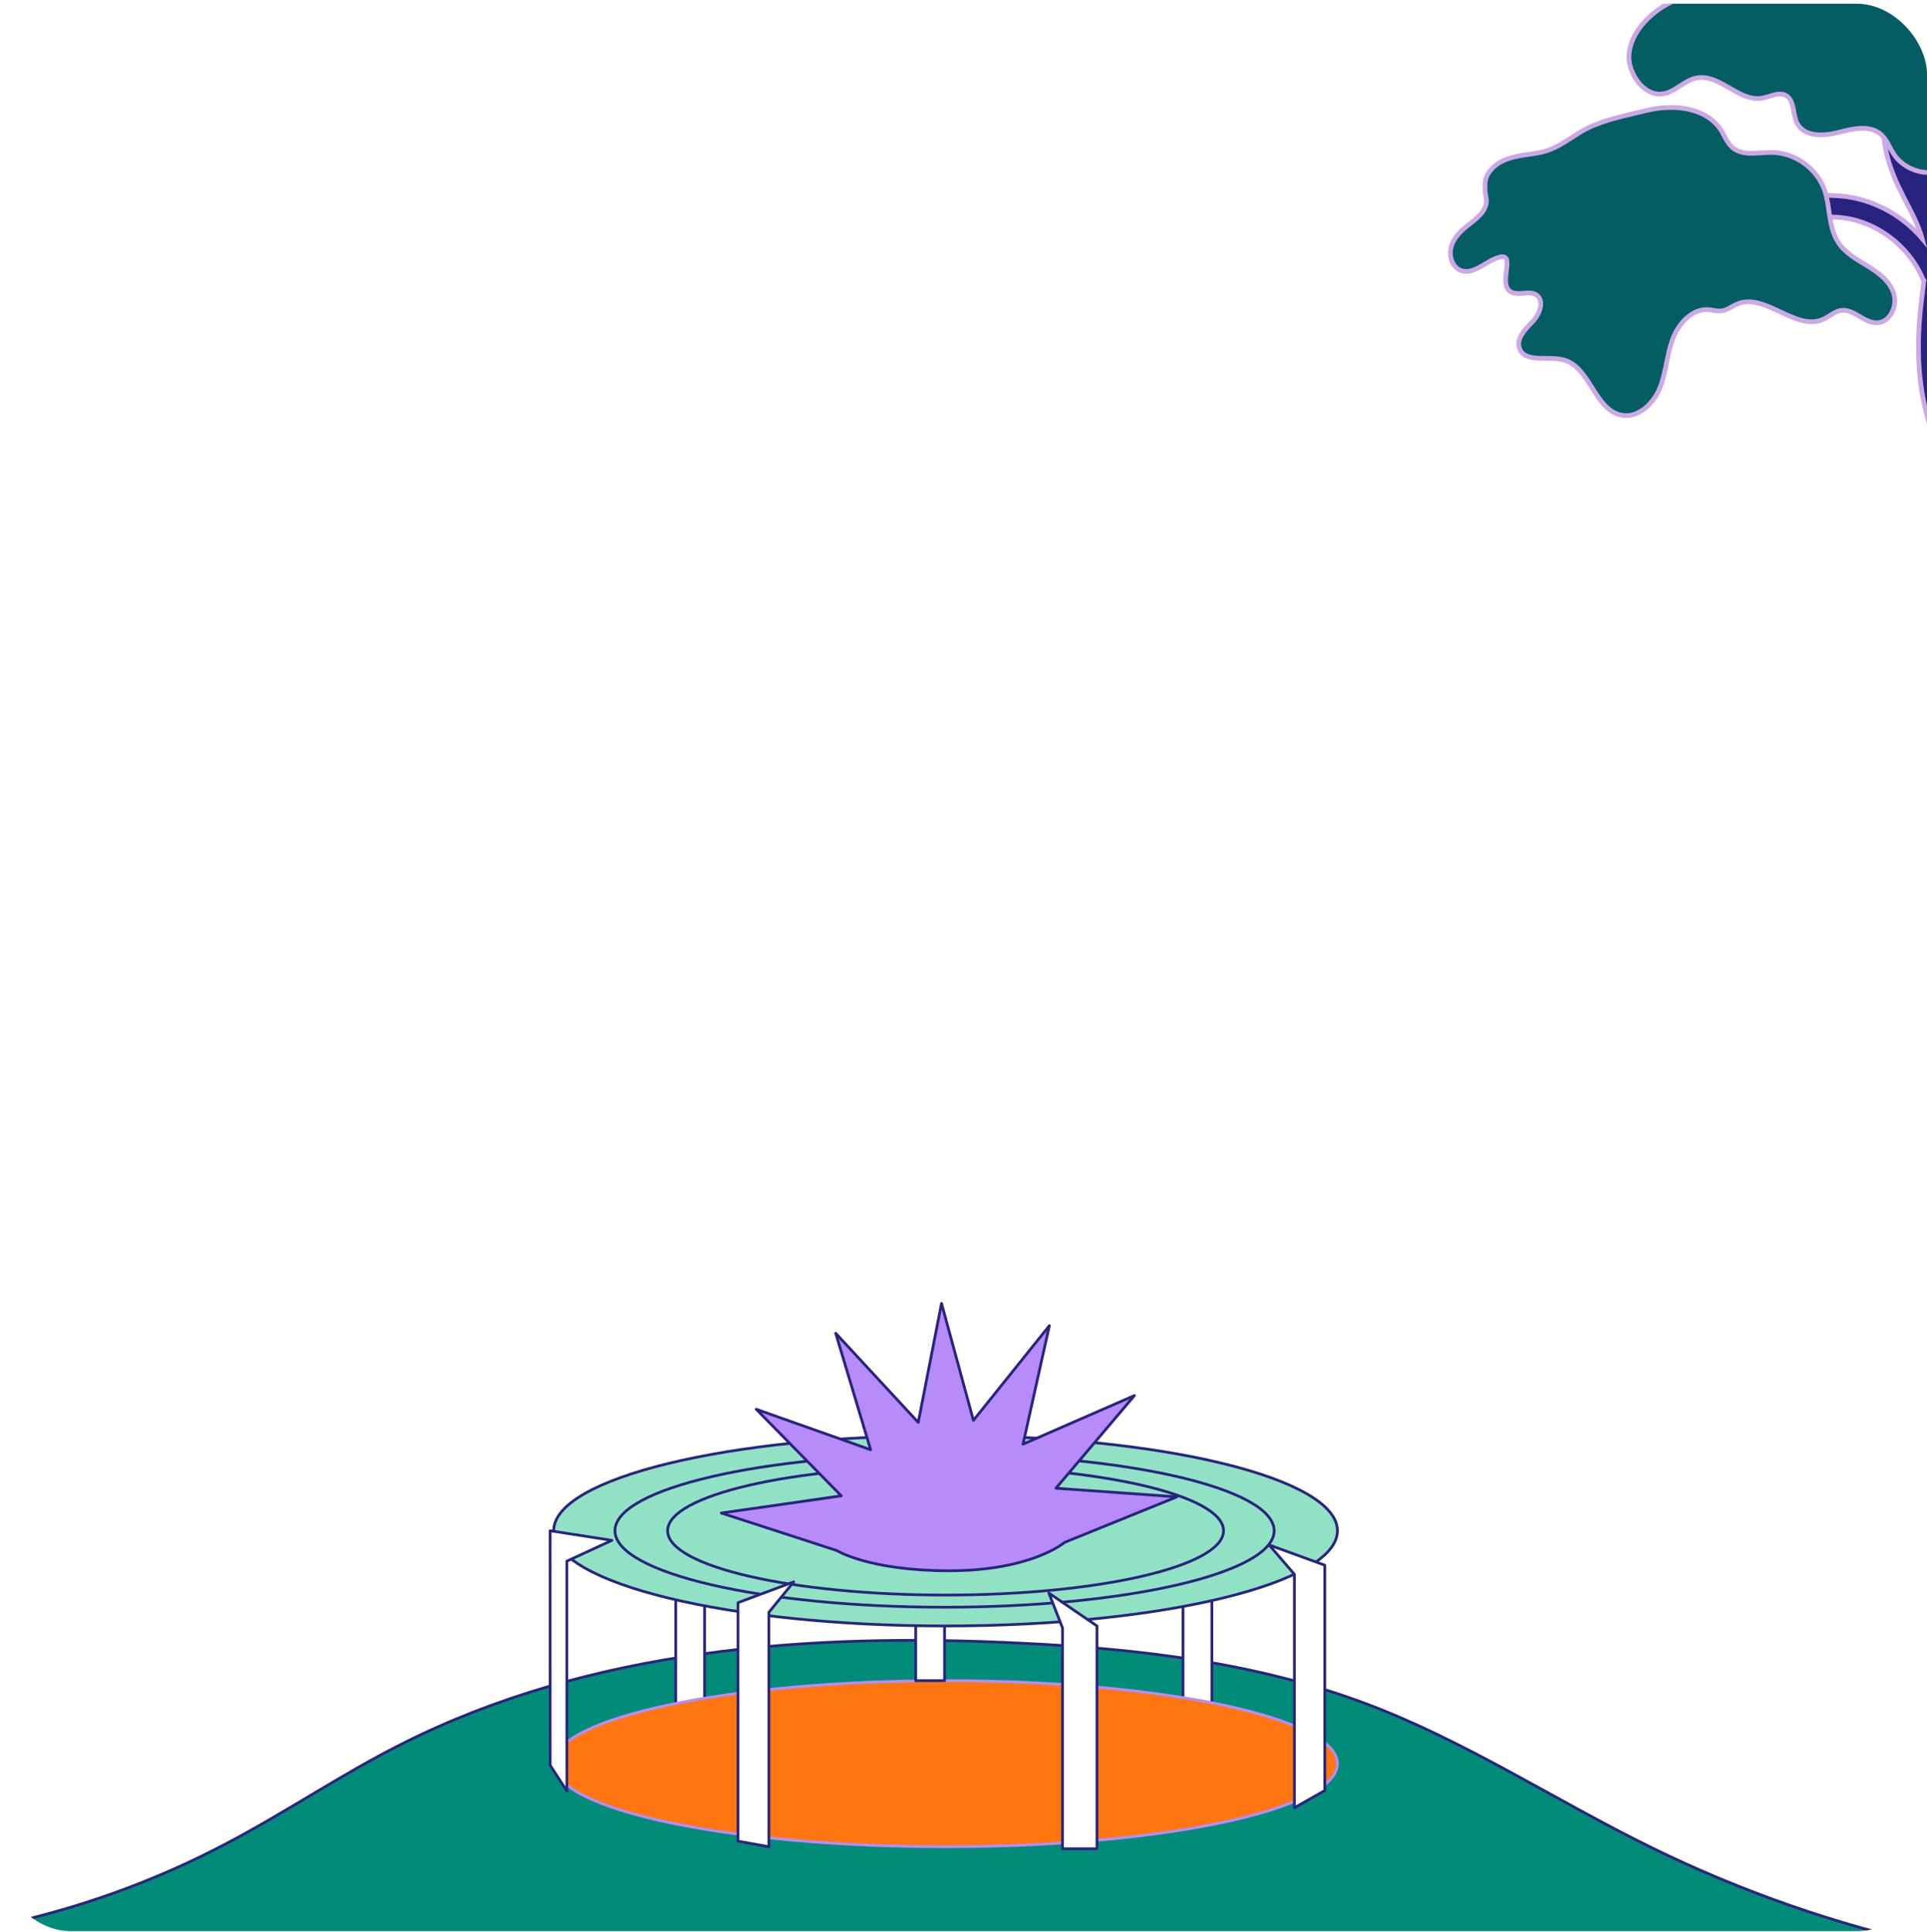<svg xmlns="http://www.w3.org/2000/svg" width="410" height="411" fill="none"><g filter="url(#a)"><g clip-path="url(#b)"><path fill="#fff" d="M324.239 133.873c.668 0 1.336-.445 1.113-1.335 0-1.113-.89-1.558-2.003-1.558h-2.003v5.118h1.113v-2.225h.445l1.113 2.225h1.335zm-.667-.668h-.89v-1.335h.667c.445 0 .89 0 .89.668q0 .667-.667.667m4.451.445c0-2.893-2.226-4.673-4.674-4.673s-4.673 1.78-4.673 4.673 2.225 4.673 4.673 4.673 4.674-1.78 4.674-4.673m-4.674 3.561c-1.78 0-3.338-1.558-3.338-3.561 0-2.225 1.558-3.56 3.338-3.56s3.338 1.335 3.338 3.56c0 2.003-1.557 3.561-3.338 3.561m-12.462 2.448h-5.563l4.451-10.459h7.121zm-5.341 65.425h-25.369V148.56c0-4.228-3.338-6.008-7.788-6.008-4.228 0-7.789 1.78-7.789 6.008v39.166c0 3.561 1.558 5.564 4.673 5.564v11.794h-25.369V148.56c0-4.228-3.338-6.008-7.789-6.008s-7.788 2.002-7.788 6.008v39.166c0 3.561 1.558 5.564 4.673 5.564v11.794h-30.932V193.29h19.583v-32.268h-16.913s3.338-3.115 3.338-8.456c0-5.119-2.003-9.569-5.786-12.462v-12.685h24.924v3.783c6.009-3.338 12.017-4.895 18.916-4.895 6.676 0 12.016 2.002 14.909 5.34 5.564-3.338 11.572-5.34 18.248-5.34 14.688 0 21.364 7.343 21.364 16.912v44.062c0 3.338 1.112 6.009 4.673 6.009zM178.034 194.18v11.127h-25.369v-56.524c0-4.229-3.338-6.009-7.789-6.009-4.228 0-7.789 1.78-7.789 6.009v39.166c0 3.56 1.558 5.563 4.674 5.563v11.795h-25.369v-56.524c0-4.229-3.338-6.009-7.789-6.009s-7.789 2.003-7.789 6.009v39.166c0 3.56 1.558 5.563 4.673 5.563v11.795L75 205.084V193.29c3.783 0 5.563-2.226 5.563-5.564v-42.281c0-3.116-2.002-5.341-5.563-5.341v-12.685h24.924v3.783c5.786-3.338 11.572-4.895 18.47-4.895 6.676 0 12.017 2.002 14.91 5.34 5.564-3.338 11.795-5.34 18.471-5.34 13.129 0 20.028 5.785 21.14 14.019 0 0 0 .89.223 2.448a17.54 17.54 0 0 0-3.783 10.904c0 6.231 2.893 9.124 3.115 9.124l-.445.223c-.222 0-6.231 4.673-6.231 13.129 0 5.564 2.226 10.46 6.231 14.02q2.67 2.67 6.009 4.006m25.591-41.392c0 7.566-8.233 11.35-8.233 11.35l8.678 8.456c2.226-2.225 2.671-6.454 2.671-6.454h10.682v7.344h-3.784s-.89 2.67-3.338 5.118l2.671 2.448h4.228v7.566h-12.017l-2.67-2.67s-5.119 5.118-15.578 5.118c-9.791 0-16.69-6.231-16.69-14.687 0-8.679 8.679-12.685 8.679-12.685-2.003-2.002-4.896-4.673-4.896-10.014 0-8.901 7.344-13.129 14.687-13.129 8.457.222 14.91 4.451 14.91 12.239m-22.253 23.144c0 3.56 3.115 6.453 7.566 6.453s7.121-2.447 7.121-2.447l-10.904-10.46c0 .223-3.783 2.226-3.783 6.454m12.684-23.366c0-3.116-2.893-4.451-4.895-4.451-2.671 0-4.896 1.558-4.896 4.451 0 2.448 4.896 6.008 4.896 6.008s4.895-2.225 4.895-6.008m141.755 14.687c0 6.454-4.896 11.794-13.797 11.794-3.783 0-6.899-1.112-9.346-2.67v1.78h-6.009v-12.684h5.564c.667 4.005 4.45 6.231 8.901 6.231 3.115 0 4.896-2.226 4.896-3.783 0-1.781-1.113-3.116-2.893-3.783-2.226-.891-5.341-1.558-8.012-2.448-5.563-2.003-8.233-4.896-8.233-10.237 0-6.453 5.341-10.904 12.684-10.904 3.116 0 6.009.89 8.011 2.225v-1.78h6.231v10.904H327.8c-.89-2.67-4.006-4.896-7.789-4.896-2.448 0-3.56 1.336-3.56 3.116 0 2.67 2.67 3.338 9.569 5.341 7.343 2.003 9.791 7.121 9.791 11.794"/><path fill="#008C78" d="M-40 413.638c30.377.216 60.755-7.109 87.685-21.221 12.819-6.678 24.775-14.865 37.594-21.328 40.18-20.359 86.931-23.807 131.958-21.544 24.884 1.185 49.875 4.093 73.251 12.818 21.328 7.972 40.503 20.683 60.969 30.701 38.026 18.635 80.576 28.007 122.91 27.145"/><path stroke="#29247D" stroke-miterlimit="10" stroke-width=".587" d="M-40 413.638c30.377.216 60.755-7.109 87.685-21.221 12.819-6.678 24.775-14.865 37.594-21.328 40.18-20.359 86.931-23.807 131.958-21.544 24.884 1.185 49.875 4.093 73.251 12.818 21.328 7.972 40.503 20.683 60.969 30.701 38.026 18.635 80.576 28.007 122.91 27.145"/><path fill="#fff" stroke="#29247D" stroke-linecap="round" stroke-linejoin="round" stroke-miterlimit="10" stroke-width=".583" d="M257.847 311.95h-6.14v54.184h6.14zm-107.935-.323h-6.141v52.137h6.141z"/><path fill="#FF7610" stroke="#B78BFA" stroke-linecap="round" stroke-linejoin="round" stroke-miterlimit="10" stroke-width=".583" d="M201.187 392.848c46.047 0 83.375-7.909 83.375-17.666s-37.328-17.666-83.375-17.666c-46.048 0-83.376 7.909-83.376 17.666s37.328 17.666 83.376 17.666"/><path fill="#fff" stroke="#29247D" stroke-linecap="round" stroke-linejoin="round" stroke-miterlimit="10" stroke-width=".583" d="M200.971 303.332h-6.14v54.184h6.14z"/><path fill="#91E2C5" stroke="#29247D" stroke-linecap="round" stroke-linejoin="round" stroke-miterlimit="10" stroke-width=".583" d="M201.187 345.882c46.047 0 83.375-9.067 83.375-20.251s-37.328-20.252-83.375-20.252c-46.048 0-83.376 9.067-83.376 20.252s37.328 20.251 83.376 20.251"/><path stroke="#29247D" stroke-linecap="round" stroke-linejoin="round" stroke-miterlimit="10" stroke-width=".583" d="M200.971 341.896c38.73 0 70.126-7.282 70.126-16.265s-31.396-16.266-70.126-16.266-70.126 7.282-70.126 16.266 31.396 16.265 70.126 16.265"/><path stroke="#29247D" stroke-linecap="round" stroke-linejoin="round" stroke-miterlimit="10" stroke-width=".583" d="M201.187 339.311c32.661 0 59.138-6.125 59.138-13.68 0-7.556-26.477-13.681-59.138-13.681s-59.139 6.125-59.139 13.681 26.477 13.68 59.139 13.68"/><path fill="#fff" stroke="#29247D" stroke-linecap="round" stroke-linejoin="round" stroke-miterlimit="10" stroke-width=".583" d="m223.161 338.88 2.909 7.433v46.966h7.325v-47.397zm-59.569 53.968v-49.874l5.279-6.464-11.85 4.417v50.736zm111.815-8.294v-49.659l-5.386-6.248 11.849 4.309v47.935zm-154.796-3.555v-48.905l9.588-4.417-13.142-2.046v49.874z"/><path fill="#B78BFA" stroke="#29247D" stroke-linecap="round" stroke-linejoin="round" stroke-miterlimit="10" stroke-width=".587" d="m178.026 329.832-24.56-7.972 25.53-3.662-18.097-18.42 24.344 8.617-7.432-24.776 17.558 18.959 4.955-25.314 6.787 24.883 16.158-20.143-5.602 25.206 23.699-10.341-16.697 19.713 25.746 1.831-23.914 9.695s-7.002 6.033-24.561 6.033c-17.02 0-23.914-4.309-23.914-4.309"/><path fill="#272480" stroke="#CDA8E6" stroke-miterlimit="10" d="M501.681 31.645c-.779-.93-2.184-1.017-3.108-.234-1.419 1.25-3.62 1.497-6.119 1.681-1.616.146-3.305.295-4.908.737-3.496.971-6.198 3.244-8.755 5.436-1.209 1.019-2.273 1.957-3.492 2.753-5.509 3.808-12.765 4.796-19.058 2.55-.899-.332-1.802-.737-2.705-1.143-1.277-.537-2.558-1.15-3.976-1.532-4.41-1.365-8.97-1.089-13.225-.604 1.539-3.558 5.545-6.334 11.946-8.324l2.62-.784c5.243-1.494 10.633-2.995 14.581-7.104 1.55-1.628 2.796-3.465 3.898-5.222 1.038-1.53 1.93-3.055 3.132-4.222 4.858-5.19 13.004-6.07 21.025-6.424 1.251-.055 2.162-1.135 2.11-2.32-.053-1.186-1.126-2.104-2.306-2.126-8.902.467-18.074 1.467-23.988 7.817-1.406 1.547-2.511 3.23-3.617 4.911-1.105 1.683-2.07 3.21-3.339 4.529-3.174 3.259-7.761 4.575-12.643 5.905-.873.261-1.82.526-2.693.787-5.601 1.733-9.774 4.07-12.44 7.158-.213-1.476-.496-2.874-.782-4.346-.736-3.31-1.392-6.473-.633-9.328.571-2.105 1.817-3.942 3.2-6.008 1.316-1.914 2.703-3.906 3.481-6.316 1.05-2.943 1.066-5.913 1.156-8.888.038-.818.002-1.633.039-2.452.191-4.018 1.107-6.657 2.881-8.22.924-.784 1.009-2.198.231-3.13-.779-.93-2.183-1.017-3.107-.233q-4.048 3.52-4.366 11.33c-.038.819-.072 1.712-.036 2.527-.029 2.674-.065 5.2-.85 7.463-.657 1.81-1.763 3.493-3.012 5.256-1.524 2.22-3.045 4.516-3.804 7.37-1.007 3.906-.174 7.73.578 11.41.736 3.309 1.389 6.399.63 9.254-1.061 4.354-5.202 7.432-9.198 10.43-.429.317-.787.555-1.142.868-1.071.79-1.992 1.647-2.916 2.43.028-1.04-.094-2.149-.217-3.257-.645-4.575-2.665-8.57-4.601-12.346-.564-1.088-1.129-2.177-1.616-3.195-2.363-5.094-2.985-9.15-1.714-12.102.801-1.892-.033-4.083-1.912-4.89-1.879-.809-4.054.03-4.856 1.922-2.138 4.995-1.499 11.13 1.836 18.185.568 1.163 1.135 2.326 1.699 3.415 1.369 2.612 2.661 5.154 3.365 7.722-4.2-4.938-10.245-8.235-16.693-8.99-2.074-.205-4.137-.188-6.201-.171-1.77.004-3.462.078-5.165-.07-2.22-.198-6.237-.986-8.134-3.872-.16-.29-.321-.58-.555-.867-.4-.725-.881-1.594-1.653-2.377-1.774-1.778-5.235-3.333-11.67-.45a2.253 2.253 0 0 0-1.123 2.946c.494 1.166 1.768 1.63 2.925 1.133 1.881-.826 5.22-2.013 6.764-.448.311.358.628.864.949 1.444.237.36.477.795.714 1.156 2.212 3.318 6.213 5.443 11.468 5.88 1.923.137 3.766.13 5.609.123 1.99-.014 3.83-.095 5.61.123 7.408.786 14.273 5.978 17.23 12.827.084.22.164.364.318.506-.115.748-.156 1.492-.27 2.24-.048.595-.169 1.195-.216 1.791-1.311 10.38-.704 19.114 1.777 26.875 1.278 3.88 2.987 7.516 4.693 11.08 1.786 3.708 3.415 7.2 4.535 10.863 2.514 8.502 1.829 18.037 1.242 26.453-.132 2.011 1.348 3.802 3.419 3.933l.441-.019c1.84-.082 3.397-1.561 3.536-3.424.63-9.086 1.356-19.365-1.508-29.114-1.294-4.25-3.16-8.103-4.952-11.96-1.626-3.417-3.245-6.687-4.282-10.131-2.138-6.663-2.629-14.438-1.489-23.695.047-.596.171-1.122.219-1.718 1.233-2.133 3.352-4.232 6.204-6.437.355-.313.786-.555 1.141-.867 3.642-2.686 7.639-5.684 9.737-9.935q.561.198 1.114.174c4.399-.566 9.46-1.16 13.797.207 1.194.319 2.324.863 3.528 1.403.976.403 1.956.88 3.002 1.204 3.073 1.127 6.337 1.577 9.575 1.434 4.784-.212 9.508-1.757 13.445-4.455a55 55 0 0 0 3.849-2.992c2.347-1.96 4.549-3.84 7.169-4.623 1.238-.352 2.633-.488 4.102-.627 2.863-.275 6.168-.57 8.649-2.833.566-.544.654-1.885-.124-2.816Z"/><path fill="#055D64" stroke="#CDA8E6" stroke-miterlimit="10" d="M316.139 41.685c.09.366.103.66.119 1.03.021 2.14-1.986 3.706-3.707 5.038-1.649 1.255-3.286 2.804-3.79 4.821-.578 2.02.35 4.564 2.374 5.066 1.425.38 2.876-.349 4.179-1.071 9.523-5.961 2.672 3.427 6.099 5.492 1.6.963 3.916-.321 5.441.646 1.835 1.248.775 4.102-.785 5.722-1.559 1.62-3.476 3.551-2.793 5.59 1.035 3.278 6.079 1.651 9.38 2.54 5.699 1.447 6.631 10.787 12.458 11.785 3.511.583 6.71-2.513 8.047-5.822s1.47-7.008 2.729-10.388 4.231-6.613 7.805-6.254c.895.109 1.722.367 2.533.258 1.254-.13 2.255-.986 3.419-1.48 5.896-2.477 12.496 5.947 18.309 3.253 1.235-.572 2.303-1.58 3.625-1.86 2.795-.492 5.091 2.804 7.9 2.606 2.738-.12 4.287-3.66 3.429-6.282-.857-2.621-3.232-4.363-5.594-5.81s-4.87-2.813-6.309-5.187c-1.994-3.162-1.584-7.317-2.78-10.883-1.614-4.656-6.284-7.995-11.181-8.075-2.893-.02-6.19.865-8.424-1.03-1.156-.984-1.665-2.439-2.463-3.733-3.182-4.882-10.106-5.537-15.755-4.18-4.034.992-8.593 1.858-12.369 3.65-3.557 1.708-6.037 4.329-10.074 5.246-2.496.553-5.164.598-7.64 1.593-2.477.996-4.606 3.158-4.344 5.732-.112.818.062 1.4.162 1.987Z"/><path fill="#055D64" stroke="#CDA8E6" stroke-miterlimit="10" d="M354.311 19.87c2.416-.627 4.171-2.783 6.593-3.261 4.915-1.034 9.035 5.094 13.96 4.283 1.763-.301 3.565-1.42 5.082-.596 1.896 1.03 1.433 3.945 2.408 5.906 1.461 2.905 5.528 2.8 8.676 1.992s6.809-1.71 9.198.41c1.235 1.134 1.827 2.815 2.702 4.187 2.062 3.1 6.202 4.625 9.709 3.58 3.581-1.05 6.239-4.582 6.223-8.293-.002-1.707-.45-3.469-.082-5.192.244-1.199.937-2.269.958-3.457.133-2.01-1.423-3.723-1.881-5.707-.899-3.598 1.913-6.988 2.938-10.597 1.855-6.614-3.735-14.162-10.553-14.306-2.297-.047-5.015.444-6.5-1.346-.55-.718-.815-1.671-1.146-2.473-.898-1.89-2.878-3.14-4.906-3.792-4.66-1.576-10.095-.593-13.954 2.547-1.644 1.334-3.194 3.11-5.324 3.501-7.353 1.142-7.452 2.26-12.62 7.61-3.399 3.49-7.158 3.88-11.133 6.059-4.12 2.26-8.364 6.753-8.067 11.788.382 3.62 3.543 8.158 7.719 7.157Z"/></g></g><defs><clipPath id="b"><rect width="410" height="410" y=".791" fill="#fff" rx="15"/></clipPath><filter id="a" width="418" height="418" x="-4" y="-3.209" color-interpolation-filters="sRGB" filterUnits="userSpaceOnUse"><feFlood flood-opacity="0" result="BackgroundImageFix"/><feGaussianBlur in="BackgroundImageFix" stdDeviation="2"/><feComposite in2="SourceAlpha" operator="in" result="effect1_backgroundBlur_2383_89379"/><feBlend in="SourceGraphic" in2="effect1_backgroundBlur_2383_89379" result="shape"/></filter></defs></svg>